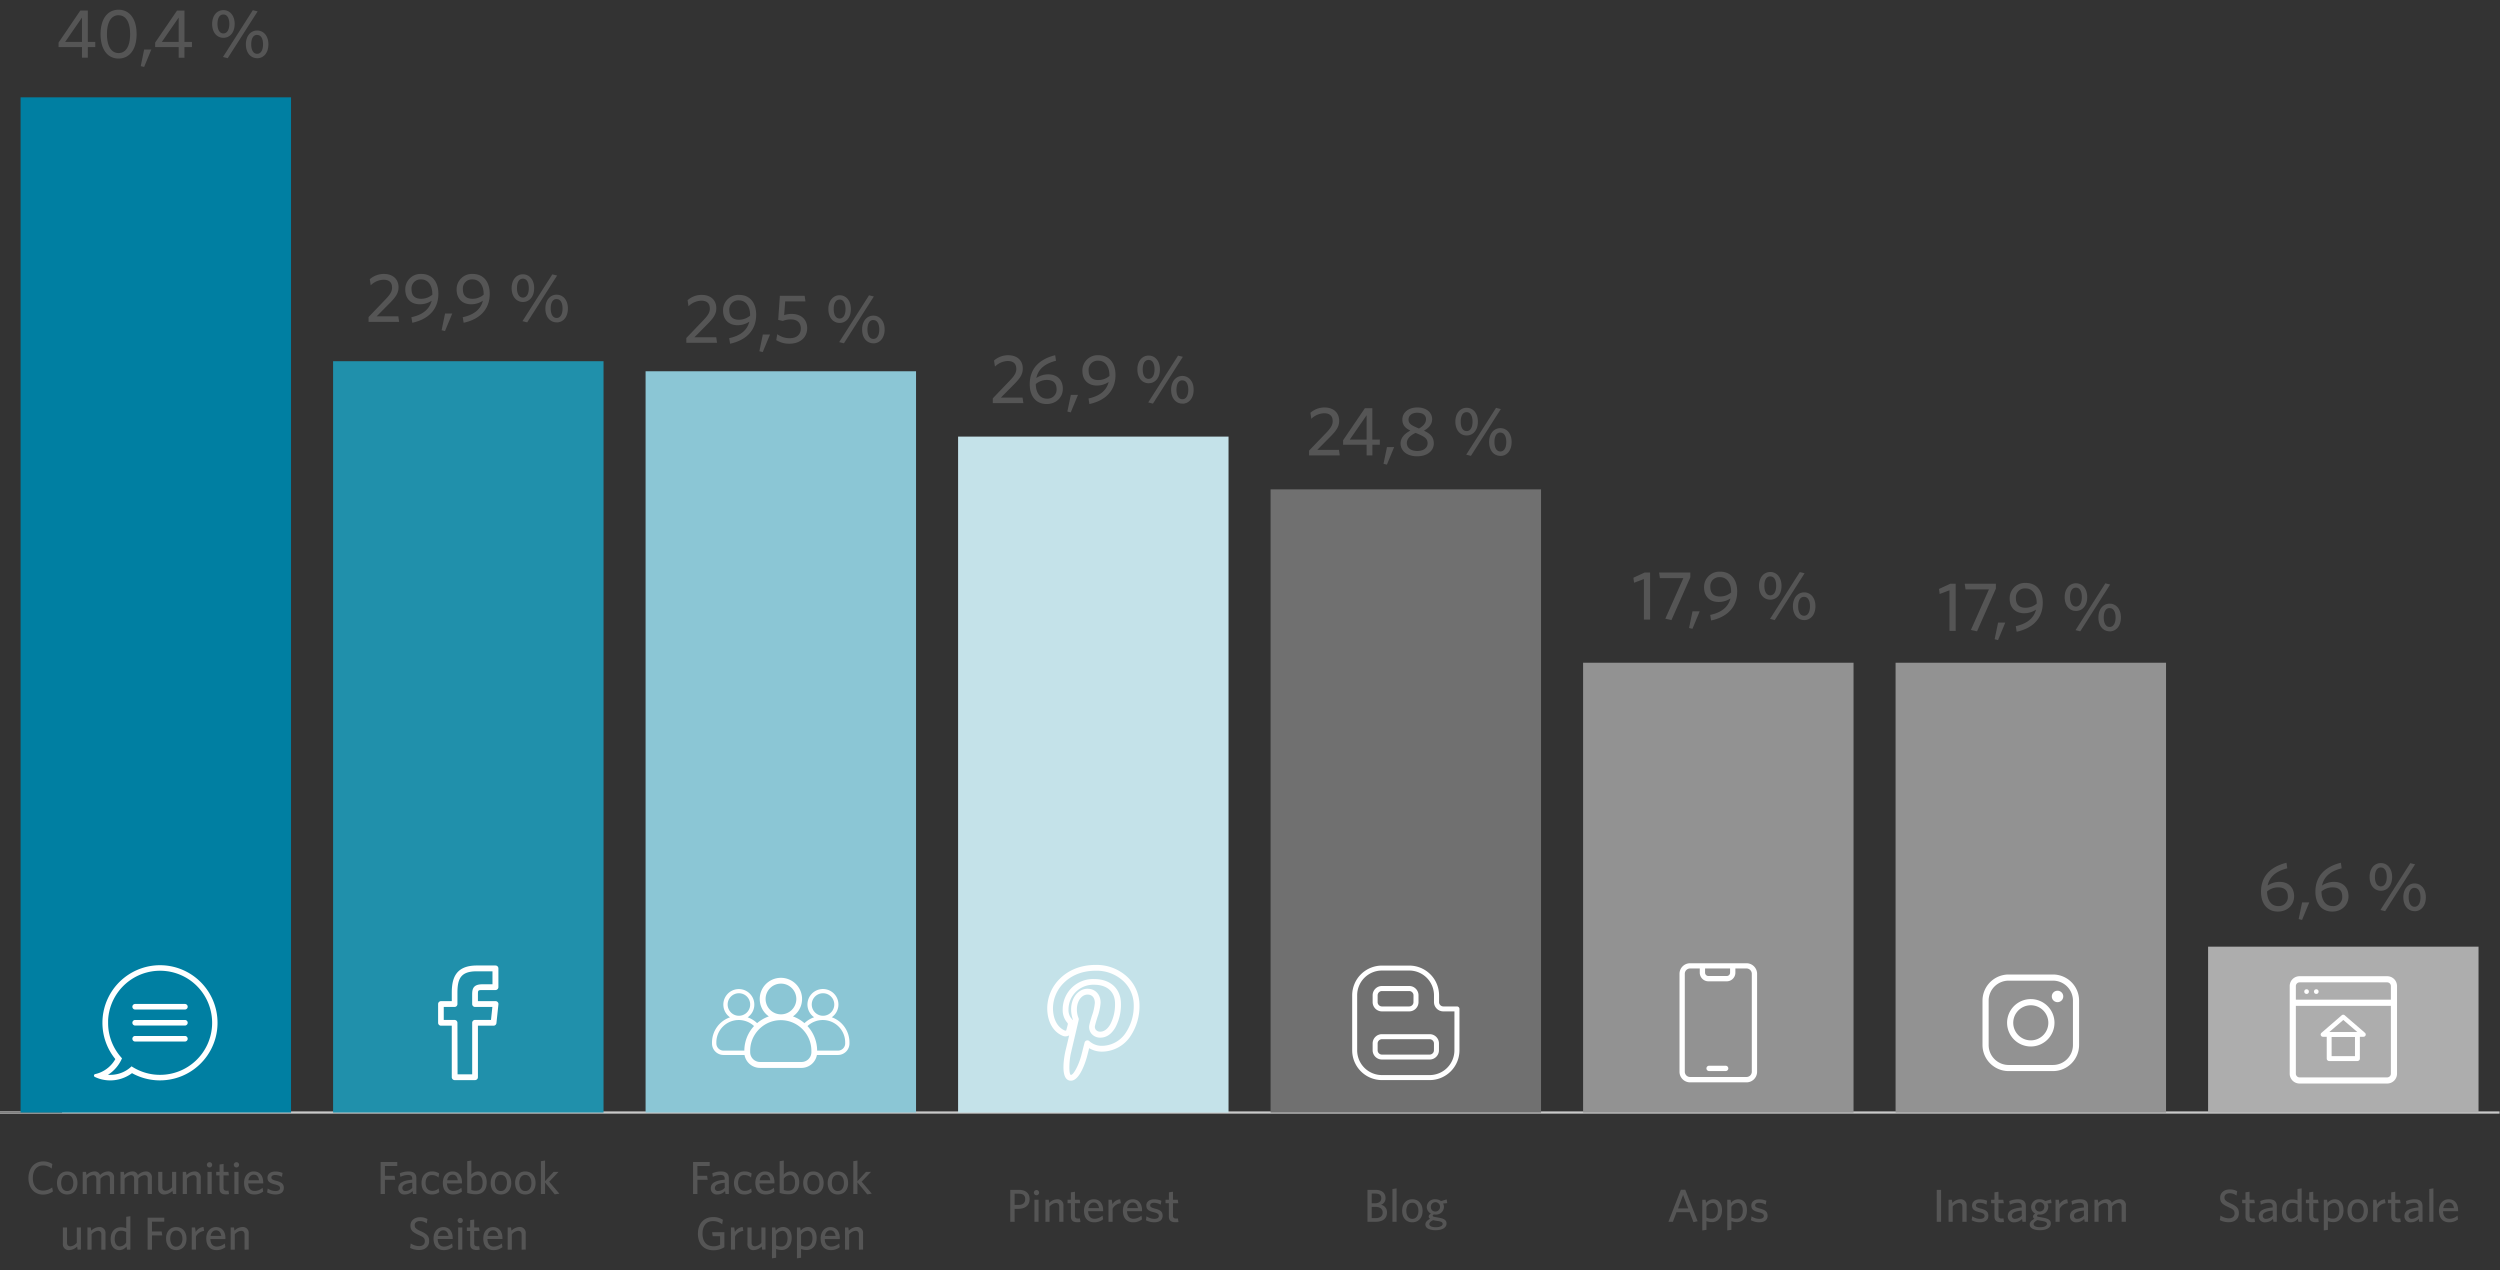 <svg id="Layer_1" data-name="Layer 1" xmlns="http://www.w3.org/2000/svg" viewBox="0 0 1110 564"><rect x="0" y="0" width="1110" height="564" fill="#333333" stroke="none"/><defs><style>.cls-10{fill:#555}.cls-11{fill:#fff}</style></defs><path fill="#c9c9c9" d="M-.2 494.46h1110v-1H-.2"/><path fill="gray" d="M-.2 494.27h27.75v-.62H-.2"/><path fill="#007fa2" d="M9.14 43.23h120.08v450.73H9.14z"/><path fill="#2090ab" d="M147.89 160.38h120.08v333.58H147.89z"/><path fill="#8bc6d5" d="M286.64 164.84h120.08v329.12H286.64z"/><path fill="#c4e2e9" d="M425.39 193.85h120.08v300.11H425.39z"/><path fill="#707070" d="M564.14 217.28h120.08v276.68H564.14z"/><path d="M702.89 294.26h120.08v199.7H702.89zm138.75 0h120.08v199.7H841.64z" fill="#929292"/><path fill="#adadad" d="M980.39 420.33h120.08v73.63H980.39z"/><path class="cls-10" d="M989.61 542.66a8.52 8.52 0 0 1-4-.93l.29-2a7 7 0 0 0 3.72 1.21c1.48 0 2.53-.78 2.53-2.16s-.57-1.83-2.71-2.8c-2.68-1.21-3.69-2.1-3.69-4.14 0-2.28 1.75-3.74 4.32-3.74a6.37 6.37 0 0 1 3.24.8l-.31 1.93a5.12 5.12 0 0 0-3-1.05c-1.62 0-2.34.87-2.34 1.92s.53 1.6 2.69 2.59c2.76 1.26 3.71 2.2 3.71 4.35.04 2.48-1.8 4.02-4.45 4.02zm10.25 0c-1.72 0-2.86-.62-2.86-2.59v-5.85h-1.48v-1.54H997v-3.28l1.79-.27v3.55h2.12l.25 1.54h-2.37v5.52c0 .8.33 1.29 1.36 1.29a5.13 5.13 0 0 0 .85-.06l.24 1.57a7 7 0 0 1-1.38.12zm9.56-.17l-.21-1.31a4.63 4.63 0 0 1-3.46 1.52 2.62 2.62 0 0 1-2.88-2.74c0-2.45 2.1-3.42 6.2-3.85v-.41c0-1.23-.74-1.67-1.88-1.67a8.32 8.32 0 0 0-3.39.85l-.25-1.59a9.54 9.54 0 0 1 3.81-.82c2.39 0 3.54 1 3.54 3.15v6.87zm-.35-5c-3.63.35-4.39 1.34-4.39 2.35a1.29 1.29 0 0 0 1.46 1.32 4.21 4.21 0 0 0 2.93-1.38zm11.4 5l-.22-1.42a4.07 4.07 0 0 1-3.19 1.63c-2.13 0-3.88-1.54-3.88-4.84 0-3.58 2.06-5.31 4.45-5.31a7.07 7.07 0 0 1 2.47.43v-5.06l1.83-.29v14.86zm-.37-7.84a4.65 4.65 0 0 0-2.41-.55c-1.54 0-2.65 1.25-2.65 3.68 0 2.16 1 3.29 2.28 3.29a3.51 3.51 0 0 0 2.78-1.73zm8.05 8.01c-1.73 0-2.86-.62-2.86-2.59v-5.85h-1.48v-1.54h1.48v-3.28l1.79-.27v3.55h2.12l.25 1.54h-2.37v5.52c0 .8.33 1.29 1.36 1.29a4.92 4.92 0 0 0 .84-.06l.25 1.57a7 7 0 0 1-1.38.12zm7.91-.04a7.07 7.07 0 0 1-2.47-.43v3.87l-1.83.26v-13.64h1.46l.22 1.42a4.13 4.13 0 0 1 3.2-1.63c2.12 0 3.87 1.56 3.87 4.84 0 3.58-2.06 5.31-4.45 5.31zm.29-8.52a3.51 3.51 0 0 0-2.76 1.73v4.71a4.72 4.72 0 0 0 2.39.53c1.54 0 2.67-1.25 2.67-3.68 0-2.14-.97-3.29-2.3-3.29zm10.44 8.6c-2.62 0-4.51-1.87-4.51-5.11s1.89-5.12 4.51-5.12 4.57 1.89 4.57 5.12-1.94 5.11-4.57 5.11zm0-8.69c-1.77 0-2.66 1.53-2.66 3.58s.93 3.59 2.66 3.59 2.71-1.53 2.71-3.59-.94-3.59-2.71-3.59zm8.73 2.68v5.8h-1.84v-9.81h1.47l.3 2a4.36 4.36 0 0 1 3.44-2.2l.29 1.75a4.47 4.47 0 0 0-3.66 2.46zm9.05 5.97c-1.72 0-2.86-.62-2.86-2.59v-5.85h-1.48v-1.54h1.48v-3.28l1.79-.27v3.55h2.12l.25 1.54h-2.37v5.52c0 .8.33 1.29 1.36 1.29a5.13 5.13 0 0 0 .85-.06l.24 1.57a7 7 0 0 1-1.38.12zm9.56-.17l-.21-1.31a4.63 4.63 0 0 1-3.46 1.52 2.62 2.62 0 0 1-2.88-2.74c0-2.45 2.1-3.42 6.2-3.85v-.41c0-1.23-.74-1.67-1.88-1.67a8.32 8.32 0 0 0-3.39.85l-.25-1.59a9.58 9.58 0 0 1 3.81-.82c2.39 0 3.54 1 3.54 3.15v6.87zm-.35-5c-3.63.35-4.39 1.34-4.39 2.35a1.29 1.29 0 0 0 1.46 1.32 4.19 4.19 0 0 0 2.93-1.38zm4.82 5v-14.57l1.83-.29v14.86zm12.8-4.71h-6.67c.06 2.29 1.15 3.36 2.86 3.36a5.43 5.43 0 0 0 3.52-1.4l.27 1.64a6.08 6.08 0 0 1-3.93 1.32c-2.55 0-4.55-1.54-4.55-5.15 0-3.15 1.85-5.08 4.32-5.08 2.86 0 4.18 2.2 4.18 4.92zm-4.2-3.87c-1.13 0-2.1.8-2.39 2.49h4.74c-.23-1.58-.93-2.49-2.35-2.49zm-227.29 8.58v-14.2h1.93v14.2zm11.38 0v-6.69c0-1-.43-1.68-1.5-1.68a4.16 4.16 0 0 0-2.79 1.58v6.79h-1.83v-9.81h1.46l.23 1.42a5.21 5.21 0 0 1 3.47-1.63 2.61 2.61 0 0 1 2.84 2.88v7.14zm7.71.21a8 8 0 0 1-3.58-.93l.27-1.73a6.11 6.11 0 0 0 3.46 1.14c1.25 0 2-.48 2-1.3s-.55-1.24-2.32-1.67c-2.31-.57-3.23-1.27-3.23-3 0-1.57 1.31-2.72 3.45-2.72a7.91 7.91 0 0 1 3.23.66l-.28 1.73a6.24 6.24 0 0 0-3-.85c-1.11 0-1.69.44-1.69 1.14s.5 1 2 1.42c2.43.61 3.52 1.31 3.52 3.19s-1.35 2.92-3.83 2.92zm9.4-.04c-1.73 0-2.86-.62-2.86-2.59v-5.85h-1.48v-1.54h1.48v-3.28l1.79-.27v3.55h2.12l.25 1.54h-2.37v5.52c0 .8.33 1.29 1.36 1.29a4.92 4.92 0 0 0 .84-.06l.25 1.57a7 7 0 0 1-1.38.12zm9.6-.17l-.21-1.31a4.63 4.63 0 0 1-3.46 1.52 2.62 2.62 0 0 1-2.88-2.74c0-2.45 2.1-3.42 6.2-3.85v-.41c0-1.23-.75-1.67-1.88-1.67a8.32 8.32 0 0 0-3.39.85l-.25-1.59a9.54 9.54 0 0 1 3.81-.82c2.38 0 3.54 1 3.54 3.15v6.87zm-.35-5c-3.63.35-4.39 1.34-4.39 2.35a1.29 1.29 0 0 0 1.46 1.32 4.21 4.21 0 0 0 2.93-1.38zm12.99-4.96l.26 1.65-1.87.18a3 3 0 0 1 .39 1.53 3.48 3.48 0 0 1-3.76 3.37 4.74 4.74 0 0 1-.75-.06c-.28.19-.49.41-.49.6 0 .35.35.43 2.08.74l.7.12c2.08.37 3.38 1 3.38 2.55 0 2.06-2.25 3-4.8 3s-4.59-.8-4.59-2.53c0-1 .7-1.79 2.08-2.53a1.27 1.27 0 0 1-.62-1c0-.48.37-.95 1-1.34a3.2 3.2 0 0 1-1.83-2.92 3.51 3.51 0 0 1 3.76-3.42 4.07 4.07 0 0 1 2.54.82zm-7.7 11c0 .79 1 1.36 2.92 1.36s3-.66 3-1.48c0-.6-.46-1-1.86-1.25l-1.17-.21-1.21-.25c-1.17.61-1.68 1.18-1.68 1.86zm2.67-9.75a2 2 0 0 0-2 2.14 1.93 1.93 0 0 0 2 2 2.08 2.08 0 0 0 0-4.16zm8.88 2.91v5.8h-1.83v-9.81h1.46l.31 2a4.34 4.34 0 0 1 3.43-2.2l.29 1.75a4.49 4.49 0 0 0-3.66 2.46zm11.12 5.8l-.21-1.31a4.63 4.63 0 0 1-3.46 1.52 2.62 2.62 0 0 1-2.88-2.74c0-2.45 2.1-3.42 6.2-3.85v-.41c0-1.23-.74-1.67-1.88-1.67a8.32 8.32 0 0 0-3.39.85l-.25-1.59a9.54 9.54 0 0 1 3.81-.82c2.39 0 3.54 1 3.54 3.15v6.87zm-.35-5c-3.63.35-4.39 1.34-4.39 2.35a1.29 1.29 0 0 0 1.46 1.32 4.21 4.21 0 0 0 2.93-1.38zm16.74 5v-6.69c0-1-.37-1.68-1.44-1.68a4.09 4.09 0 0 0-2.78 1.58v6.79H936v-6.69c0-1-.37-1.68-1.44-1.68a4.07 4.07 0 0 0-2.78 1.58v6.79h-1.83v-9.81h1.46l.23 1.42a5.16 5.16 0 0 1 3.42-1.63 2.44 2.44 0 0 1 2.59 1.63 5.15 5.15 0 0 1 3.46-1.63 2.56 2.56 0 0 1 2.78 2.88v7.14zm-190.1.15l-1.66-4.41h-5.87l-1.6 4.26h-2l5.56-14.26h1.93l5.48 14zm-4.61-12.1l-2.26 6h4.55zm12.83 12.08a7.07 7.07 0 0 1-2.47-.43v3.87l-1.83.26v-13.64h1.46l.23 1.42a4.11 4.11 0 0 1 3.19-1.63c2.12 0 3.87 1.56 3.87 4.84 0 3.58-2.06 5.31-4.45 5.31zm.29-8.52a3.51 3.51 0 0 0-2.76 1.73v4.71a4.72 4.72 0 0 0 2.39.53c1.54 0 2.68-1.25 2.68-3.68 0-2.14-.97-3.29-2.31-3.29zm10.79 8.52a7.07 7.07 0 0 1-2.47-.43v3.87l-1.83.26v-13.64h1.46l.22 1.42a4.13 4.13 0 0 1 3.19-1.63c2.12 0 3.87 1.56 3.87 4.84 0 3.58-2.05 5.31-4.44 5.31zm.29-8.52a3.51 3.51 0 0 0-2.76 1.73v4.71a4.72 4.72 0 0 0 2.39.53c1.54 0 2.67-1.25 2.67-3.68 0-2.14-.97-3.29-2.3-3.29zm9.51 8.6a7.94 7.94 0 0 1-3.58-.93l.26-1.73a6.14 6.14 0 0 0 3.46 1.14c1.26 0 2-.48 2-1.3s-.56-1.24-2.33-1.67c-2.3-.57-3.23-1.27-3.23-3 0-1.57 1.32-2.72 3.46-2.72a8 8 0 0 1 3.23.66l-.29 1.73a6.17 6.17 0 0 0-3-.85c-1.11 0-1.69.44-1.69 1.14s.49 1 2 1.42c2.43.61 3.52 1.31 3.52 3.19s-1.32 2.92-3.81 2.92zm-170.45-.21h-3.39v-14.2h3.43c3.13 0 4.59 1.5 4.59 3.69a3 3 0 0 1-2 2.94 3.35 3.35 0 0 1 2.65 3.42c-.03 2.84-2 4.15-5.28 4.15zm0-12.55h-1.5v4.32h1.36c1.87 0 2.88-.82 2.88-2.22s-.8-2.1-2.74-2.1zm.09 5.91h-1.59v5h1.65c2 0 3.21-.83 3.21-2.47s-1.15-2.53-3.27-2.53zm7.61 6.64v-14.57l1.84-.29v14.86zm8.81.21c-2.61 0-4.5-1.87-4.5-5.11s1.89-5.12 4.5-5.12 4.57 1.89 4.57 5.12-1.93 5.11-4.57 5.11zm0-8.69c-1.77 0-2.65 1.53-2.65 3.58s.93 3.59 2.65 3.59 2.72-1.53 2.72-3.59-.95-3.59-2.72-3.59zm15.26-1.48l.27 1.65-1.88.18a3 3 0 0 1 .4 1.53 3.48 3.48 0 0 1-3.77 3.37 4.52 4.52 0 0 1-.74-.06c-.29.19-.5.41-.5.6 0 .35.35.43 2.08.74l.7.12c2.08.37 3.38 1 3.38 2.55 0 2.06-2.25 3-4.8 3s-4.59-.8-4.59-2.53c0-1 .7-1.79 2.08-2.53a1.27 1.27 0 0 1-.62-1c0-.48.37-.95 1-1.34a3.2 3.2 0 0 1-1.83-2.92 3.51 3.51 0 0 1 3.77-3.42 4 4 0 0 1 2.53.82zm-7.7 11c0 .79 1 1.36 2.92 1.36s3-.66 3-1.48c0-.6-.45-1-1.85-1.25l-1.19-.16-1.21-.25c-1.15.56-1.67 1.13-1.67 1.81zm2.68-9.75a2 2 0 0 0-2 2.14 1.93 1.93 0 0 0 2 2 2.08 2.08 0 0 0 0-4.16zM452 536.73h-1.5v5.76h-1.94v-14.2h3.77c3 0 4.81 1.46 4.81 4.1 0 2.9-2.05 4.34-5.14 4.34zm.22-6.73h-1.72v5h1.6c1.94 0 3.09-.8 3.09-2.57s-1.03-2.43-2.97-2.43zm8 .7a1.18 1.18 0 0 1-1.18-1.15 1.2 1.2 0 0 1 1.18-1.18 1.18 1.18 0 0 1 1.15 1.18 1.16 1.16 0 0 1-1.15 1.15zm-.93 11.79v-9.81h1.83v9.81zm11.03 0v-6.69c0-1-.43-1.68-1.5-1.68a4.16 4.16 0 0 0-2.82 1.58v6.79h-1.83v-9.81h1.46l.23 1.42a5.21 5.21 0 0 1 3.47-1.63 2.61 2.61 0 0 1 2.84 2.88v7.14zm8.01.17c-1.73 0-2.86-.62-2.86-2.59v-5.85H474v-1.54h1.48v-3.28l1.79-.27v3.55h2.12l.25 1.54h-2.37v5.52c0 .8.33 1.29 1.36 1.29a4.92 4.92 0 0 0 .84-.06l.25 1.57a7 7 0 0 1-1.39.12zm11.47-4.88h-6.67c.06 2.29 1.15 3.36 2.86 3.36a5.43 5.43 0 0 0 3.52-1.4l.27 1.64a6.08 6.08 0 0 1-3.93 1.32c-2.56 0-4.55-1.54-4.55-5.15 0-3.15 1.85-5.08 4.32-5.08 2.86 0 4.18 2.2 4.18 4.92zm-4.2-3.87c-1.13 0-2.1.8-2.39 2.49H488c-.28-1.58-1-2.49-2.4-2.49zm8.4 2.78v5.8h-1.83v-9.81h1.46l.31 2a4.34 4.34 0 0 1 3.43-2.2l.29 1.75a4.49 4.49 0 0 0-3.66 2.46zm13.07 1.09h-6.67c.07 2.29 1.16 3.36 2.86 3.36a5.45 5.45 0 0 0 3.53-1.4l.26 1.64a6.06 6.06 0 0 1-3.93 1.32c-2.55 0-4.55-1.54-4.55-5.15 0-3.15 1.85-5.08 4.32-5.08 2.87 0 4.18 2.2 4.18 4.92zm-4.2-3.87c-1.13 0-2.1.8-2.38 2.49h4.73c-.22-1.58-.93-2.49-2.35-2.49zm9.52 8.79a8 8 0 0 1-3.59-.93l.27-1.73a6.14 6.14 0 0 0 3.46 1.14c1.26 0 2-.48 2-1.3s-.56-1.24-2.33-1.67c-2.31-.57-3.23-1.27-3.23-3 0-1.57 1.32-2.72 3.46-2.72a8 8 0 0 1 3.23.66l-.29 1.73a6.17 6.17 0 0 0-3-.85c-1.12 0-1.69.44-1.69 1.14s.49 1 2 1.42c2.42.61 3.52 1.31 3.52 3.19s-1.28 2.92-3.81 2.92zm9.45-.04c-1.73 0-2.87-.62-2.87-2.59v-5.85h-1.48v-1.54H519v-3.28l1.8-.27v3.55h2.12l.24 1.54h-2.36v5.52c0 .8.33 1.29 1.35 1.29a5.13 5.13 0 0 0 .85-.03l.25 1.57a7.12 7.12 0 0 1-1.41.09zm-212.19-24.95v4.34h4.29l.28 1.77h-4.57v6.32h-1.93v-14.2h7.39v1.77zm12.48 12.43l-.2-1.32a4.64 4.64 0 0 1-3.46 1.53 2.62 2.62 0 0 1-2.88-2.74c0-2.45 2.09-3.42 6.19-3.85v-.41c0-1.24-.74-1.67-1.87-1.67a8.48 8.48 0 0 0-3.4.84l-.25-1.58a9.61 9.61 0 0 1 3.81-.82c2.39 0 3.54 1 3.54 3.15v6.87zm-.35-5c-3.62.35-4.38 1.34-4.38 2.35a1.28 1.28 0 0 0 1.46 1.31 4.13 4.13 0 0 0 2.92-1.38zm8.69 5.21c-2.63 0-4.57-1.84-4.57-5.11s2.06-5.12 4.61-5.12a5.36 5.36 0 0 1 3.21.9l-.27 1.79a4.43 4.43 0 0 0-3-1.09c-1.6 0-2.74 1.22-2.74 3.5s1.22 3.52 2.95 3.52a4.06 4.06 0 0 0 2.86-1.09l.26 1.65a5.16 5.16 0 0 1-3.31 1.05zm13.4-4.92h-6.67c.06 2.28 1.16 3.35 2.86 3.35a5.38 5.38 0 0 0 3.52-1.4l.27 1.65a6.12 6.12 0 0 1-3.93 1.32c-2.55 0-4.55-1.55-4.55-5.15 0-3.15 1.85-5.08 4.32-5.08 2.87 0 4.18 2.2 4.18 4.92zm-4.2-3.87c-1.13 0-2.1.8-2.38 2.49H342c-.21-1.59-.91-2.49-2.33-2.49zm10.33 8.7a12.2 12.2 0 0 1-3.83-.61v-14.08l1.83-.29v6.19a4.08 4.08 0 0 1 3-1.35c2.12 0 3.87 1.56 3.87 4.83-.02 3.59-2 5.31-4.87 5.31zm.68-8.52a3.61 3.61 0 0 0-2.68 1.61v5a4.9 4.9 0 0 0 2 .33c1.91 0 3-1.13 3-3.66 0-2.13-1-3.28-2.29-3.28zm10.45 8.61c-2.62 0-4.51-1.88-4.51-5.11s1.89-5.12 4.51-5.12 4.57 1.89 4.57 5.12-1.94 5.11-4.57 5.11zm0-8.69c-1.77 0-2.66 1.52-2.66 3.58s.93 3.58 2.66 3.58 2.71-1.52 2.71-3.58-.94-3.58-2.71-3.58zm10.87 8.69c-2.62 0-4.51-1.88-4.51-5.11s1.89-5.12 4.51-5.12 4.57 1.89 4.57 5.12-1.96 5.11-4.57 5.11zm0-8.69c-1.77 0-2.66 1.52-2.66 3.58s.93 3.58 2.66 3.58 2.71-1.52 2.71-3.58-.96-3.58-2.71-3.58zm13.07 8.63l-4.36-5.3v5.15h-1.84v-14.57l1.84-.29v9.16l3.8-4.12h2.21l-4.14 4.35 4.49 5.31zm-68.27 24.83c-4.51 0-6.92-3-6.92-7.35s2.51-7.39 6.75-7.39a7.42 7.42 0 0 1 4.33 1.21l-.31 2a6.35 6.35 0 0 0-4-1.42c-3.11 0-4.73 2.18-4.73 5.6s1.67 5.57 4.92 5.57a5.55 5.55 0 0 0 2.88-.69v-3.77h-3.27l-.27-1.77h5.45v6.65a9 9 0 0 1-4.83 1.36zm9.57-6.12v5.81h-1.83V545H326l.31 2a4.35 4.35 0 0 1 3.44-2.21l.29 1.75a4.53 4.53 0 0 0-3.67 2.46zm12.05 5.85l-.23-1.42a5.25 5.25 0 0 1-3.48 1.62 2.6 2.6 0 0 1-2.84-2.88V545h1.83v6.69c0 1 .44 1.69 1.51 1.69a4.22 4.22 0 0 0 2.84-1.59V545h1.83v9.82zm8.64.15a6.88 6.88 0 0 1-2.47-.43v3.87l-1.83.27V545h1.46l.23 1.42a4.14 4.14 0 0 1 3.19-1.63c2.12 0 3.87 1.57 3.87 4.84 0 3.61-2.06 5.37-4.45 5.37zm.29-8.52a3.52 3.52 0 0 0-2.76 1.73v4.71a4.75 4.75 0 0 0 2.39.54c1.55 0 2.68-1.26 2.68-3.69 0-2.17-.97-3.32-2.31-3.32zm10.79 8.52a6.84 6.84 0 0 1-2.47-.43v3.87l-1.83.27V545h1.46l.23 1.42a4.14 4.14 0 0 1 3.19-1.63c2.12 0 3.87 1.57 3.87 4.84 0 3.61-2.06 5.37-4.45 5.37zm.29-8.52a3.51 3.51 0 0 0-2.76 1.73v4.71a4.72 4.72 0 0 0 2.39.54c1.54 0 2.68-1.26 2.68-3.69 0-2.17-.97-3.32-2.31-3.32zm14.43 3.65h-6.67c.07 2.29 1.16 3.36 2.86 3.36a5.43 5.43 0 0 0 3.52-1.4l.27 1.65a6.12 6.12 0 0 1-3.93 1.31c-2.55 0-4.55-1.54-4.55-5.14 0-3.15 1.85-5.09 4.32-5.09 2.87 0 4.18 2.21 4.18 4.92zm-4.2-3.87c-1.13 0-2.1.81-2.38 2.49H371c-.22-1.58-.92-2.49-2.34-2.49zm12.71 8.59v-6.69c0-1-.44-1.69-1.51-1.69a4.24 4.24 0 0 0-2.84 1.58v6.8h-1.83V545h1.46l.23 1.42a5.28 5.28 0 0 1 3.48-1.63 2.61 2.61 0 0 1 2.84 2.89v7.14zM170.9 517.71v4.34h4.29l.28 1.77h-4.57v6.32H169v-14.2h7.39v1.77zm12.48 12.43l-.2-1.32a4.64 4.64 0 0 1-3.46 1.53 2.62 2.62 0 0 1-2.88-2.74c0-2.45 2.09-3.42 6.19-3.85v-.41c0-1.24-.74-1.67-1.87-1.67a8.48 8.48 0 0 0-3.4.84l-.25-1.58a9.61 9.61 0 0 1 3.81-.82c2.39 0 3.54 1 3.54 3.15v6.87zm-.35-5c-3.62.35-4.38 1.34-4.38 2.35a1.28 1.28 0 0 0 1.46 1.31 4.13 4.13 0 0 0 2.92-1.38zm8.69 5.21c-2.63 0-4.57-1.84-4.57-5.11s2.06-5.12 4.61-5.12a5.36 5.36 0 0 1 3.21.9l-.27 1.79a4.43 4.43 0 0 0-3-1.09c-1.6 0-2.74 1.22-2.74 3.5s1.22 3.52 2.95 3.52a4.06 4.06 0 0 0 2.86-1.09l.26 1.65a5.16 5.16 0 0 1-3.31 1.05zm13.4-4.92h-6.67c.06 2.28 1.16 3.35 2.86 3.35a5.38 5.38 0 0 0 3.52-1.4l.27 1.65a6.12 6.12 0 0 1-3.93 1.32c-2.55 0-4.55-1.55-4.55-5.15 0-3.15 1.85-5.08 4.32-5.08 2.87 0 4.18 2.2 4.18 4.92zm-4.2-3.87c-1.13 0-2.1.8-2.38 2.49h4.73c-.27-1.59-.93-2.49-2.35-2.49zm10.36 8.7a12.2 12.2 0 0 1-3.83-.61v-14.08l1.83-.29v6.19a4.08 4.08 0 0 1 2.95-1.35c2.12 0 3.87 1.56 3.87 4.83 0 3.59-1.98 5.31-4.82 5.31zm.68-8.52a3.61 3.61 0 0 0-2.68 1.61v5a4.9 4.9 0 0 0 2 .33c1.91 0 3-1.13 3-3.66-.04-2.13-1-3.28-2.28-3.28zm10.42 8.61c-2.62 0-4.51-1.88-4.51-5.11s1.89-5.12 4.51-5.12S227 522 227 525.24s-2 5.11-4.62 5.11zm0-8.69c-1.77 0-2.66 1.52-2.66 3.58s.93 3.58 2.66 3.58 2.71-1.52 2.71-3.58-.94-3.58-2.71-3.58zm10.85 8.69c-2.62 0-4.51-1.88-4.51-5.11s1.89-5.12 4.51-5.12 4.57 1.89 4.57 5.12-1.94 5.11-4.57 5.11zm0-8.69c-1.77 0-2.66 1.52-2.66 3.58s.93 3.58 2.66 3.58 2.71-1.52 2.71-3.58-.94-3.58-2.71-3.58zm13.09 8.63L242 525v5.15h-1.84v-14.58l1.84-.29v9.16l3.8-4.12h2.2l-4.14 4.35 4.49 5.31zM186.09 555a8.62 8.62 0 0 1-4-.92l.28-2a7 7 0 0 0 3.73 1.21c1.48 0 2.53-.78 2.53-2.16s-.57-1.83-2.72-2.8c-2.67-1.21-3.68-2.1-3.68-4.13 0-2.29 1.75-3.75 4.32-3.75a6.3 6.3 0 0 1 3.23.8l-.3 1.94a5.06 5.06 0 0 0-3-1.05c-1.63 0-2.35.86-2.35 1.91s.54 1.61 2.7 2.6c2.76 1.25 3.71 2.2 3.71 4.34.04 2.48-1.8 4.01-4.45 4.01zm14.91-4.87h-6.67c.07 2.29 1.16 3.36 2.86 3.36a5.45 5.45 0 0 0 3.53-1.4l.26 1.65a6.12 6.12 0 0 1-3.93 1.31c-2.55 0-4.55-1.54-4.55-5.14 0-3.15 1.85-5.09 4.32-5.09 2.87 0 4.18 2.21 4.18 4.92zm-4.2-3.87c-1.13 0-2.1.81-2.38 2.49h4.73c-.28-1.58-.98-2.49-2.4-2.49zm7.55-3.21a1.16 1.16 0 0 1-1.17-1.15 1.18 1.18 0 0 1 1.17-1.17 1.16 1.16 0 0 1 1.15 1.17 1.14 1.14 0 0 1-1.15 1.15zm-.92 11.8V545h1.83v9.82zm8.19.15c-1.73 0-2.86-.62-2.86-2.59v-5.85h-1.48V545h1.48v-3.27l1.79-.27V545h2.12l.25 1.54h-2.37v5.52c0 .8.33 1.3 1.36 1.3a4.06 4.06 0 0 0 .84-.07l.25 1.57a7 7 0 0 1-1.38.14zm11.47-4.87h-6.67c.06 2.29 1.15 3.36 2.86 3.36a5.43 5.43 0 0 0 3.52-1.4l.27 1.65a6.14 6.14 0 0 1-3.94 1.31c-2.55 0-4.55-1.54-4.55-5.14 0-3.15 1.86-5.09 4.33-5.09 2.86 0 4.18 2.21 4.18 4.92zm-4.2-3.87c-1.14 0-2.1.81-2.39 2.49h4.73c-.23-1.58-.92-2.49-2.34-2.49zm12.7 8.59v-6.69c0-1-.43-1.69-1.5-1.69a4.2 4.2 0 0 0-2.84 1.58v6.8h-1.84V545h1.47l.22 1.42a5.31 5.31 0 0 1 3.48-1.63 2.61 2.61 0 0 1 2.84 2.89v7.14zm-212.4-24.44c-4 0-6.56-3-6.56-7.35s2.61-7.39 6.6-7.39a6.86 6.86 0 0 1 4 1.17l-.29 2a6.1 6.1 0 0 0-3.77-1.38c-2.88 0-4.59 2.18-4.59 5.6s1.73 5.58 4.59 5.58a6.79 6.79 0 0 0 4-1.42l.33 1.78a7.55 7.55 0 0 1-4.31 1.41zm10.63-.06c-2.61 0-4.51-1.88-4.51-5.11s1.9-5.12 4.51-5.12 4.57 1.89 4.57 5.12-1.94 5.11-4.57 5.11zm0-8.69c-1.77 0-2.66 1.52-2.66 3.58s.93 3.58 2.66 3.58 2.72-1.52 2.72-3.58-.95-3.58-2.72-3.58zm19 8.48v-6.69c0-1-.37-1.69-1.44-1.69a4.09 4.09 0 0 0-2.78 1.59v6.79h-1.83v-6.69c0-1-.37-1.69-1.44-1.69a4.06 4.06 0 0 0-2.78 1.59v6.79h-1.83v-9.82h1.46l.23 1.42a5.15 5.15 0 0 1 3.41-1.62 2.45 2.45 0 0 1 2.6 1.62 5.18 5.18 0 0 1 3.45-1.62 2.55 2.55 0 0 1 2.78 2.88v7.14zm16.78 0v-6.69c0-1-.37-1.69-1.44-1.69a4.09 4.09 0 0 0-2.78 1.59v6.79h-1.83v-6.69c0-1-.37-1.69-1.44-1.69a4.09 4.09 0 0 0-2.78 1.59v6.79H53.5v-9.82H55l.23 1.42a5.15 5.15 0 0 1 3.41-1.62 2.45 2.45 0 0 1 2.6 1.62 5.18 5.18 0 0 1 3.45-1.62 2.55 2.55 0 0 1 2.74 2.88v7.14zm11.18 0l-.22-1.42a5.21 5.21 0 0 1-3.48 1.63 2.6 2.6 0 0 1-2.84-2.89v-7.14h1.83V527c0 1 .43 1.69 1.5 1.69a4.2 4.2 0 0 0 2.84-1.58v-6.8h1.83v9.82zm10.52 0v-6.69c0-1-.43-1.69-1.5-1.69a4.2 4.2 0 0 0-2.8 1.59v6.79h-1.87v-9.82h1.46l.23 1.42a5.27 5.27 0 0 1 3.48-1.62 2.61 2.61 0 0 1 2.84 2.88v7.14zm5.75-11.79a1.17 1.17 0 1 1 1.15-1.16 1.15 1.15 0 0 1-1.15 1.16zm-.93 11.79v-9.82H94v9.82zm8.2.17c-1.73 0-2.86-.62-2.86-2.6v-5.84H96v-1.55h1.49v-3.27l1.79-.27v3.54h2.12l.24 1.55h-2.39v5.51c0 .81.33 1.3 1.35 1.3a5.13 5.13 0 0 0 .85-.06l.25 1.56a6.86 6.86 0 0 1-1.38.13zm4.68-11.96a1.17 1.17 0 1 1 1.15-1.16 1.15 1.15 0 0 1-1.15 1.16zm-.93 11.79v-9.82h1.84v9.82zm12.8-4.71h-6.67c.06 2.28 1.15 3.35 2.86 3.35a5.38 5.38 0 0 0 3.52-1.4l.27 1.65a6.14 6.14 0 0 1-3.93 1.32c-2.56 0-4.55-1.55-4.55-5.15 0-3.15 1.85-5.08 4.32-5.08 2.86 0 4.18 2.2 4.18 4.92zm-4.2-3.87c-1.13 0-2.1.8-2.39 2.49H115c-.21-1.59-.91-2.49-2.33-2.49zm9.51 8.79a8.1 8.1 0 0 1-3.58-.93l.27-1.73a6.11 6.11 0 0 0 3.46 1.13c1.25 0 2-.47 2-1.29s-.55-1.24-2.32-1.67c-2.31-.58-3.24-1.28-3.24-3 0-1.56 1.32-2.71 3.46-2.71a7.92 7.92 0 0 1 3.23.65l-.28 1.73a6.34 6.34 0 0 0-3-.84c-1.11 0-1.69.43-1.69 1.13s.5 1 2 1.42c2.43.62 3.52 1.32 3.52 3.19s-1.3 2.92-3.83 2.92zm-87.71 24.5l-.23-1.42a5.23 5.23 0 0 1-3.48 1.62 2.6 2.6 0 0 1-2.84-2.88V545h1.84v6.69c0 1 .43 1.69 1.5 1.69a4.2 4.2 0 0 0 2.84-1.59V545h1.83v9.82zm10.53 0v-6.69c0-1-.43-1.69-1.5-1.69a4.2 4.2 0 0 0-2.84 1.58v6.8h-1.84V545h1.46l.22 1.42a5.31 5.31 0 0 1 3.5-1.6 2.61 2.61 0 0 1 2.84 2.89v7.14zm11.4 0l-.23-1.42a4.07 4.07 0 0 1-3.17 1.62c-2.12 0-3.87-1.54-3.87-4.83 0-3.59 2.06-5.31 4.45-5.31a6.88 6.88 0 0 1 2.47.43v-5.07l1.83-.28v14.86zM56 547a4.65 4.65 0 0 0-2.41-.55c-1.54 0-2.66 1.26-2.66 3.68 0 2.16 1 3.3 2.29 3.3A3.51 3.51 0 0 0 56 551.7zm11.48-4.58v4.34h4.28l.29 1.77h-4.57v6.32h-1.94v-14.21h7.39v1.78zm10.76 12.63c-2.61 0-4.5-1.87-4.5-5.1s1.89-5.13 4.5-5.13 4.57 1.9 4.57 5.13-1.93 5.1-4.57 5.1zm0-8.68c-1.77 0-2.65 1.52-2.65 3.58s.92 3.58 2.65 3.58S81 552 81 550s-1-3.63-2.76-3.63zM87 549v5.81h-1.86V545h1.46l.31 2a4.35 4.35 0 0 1 3.44-2.21l.29 1.75A4.53 4.53 0 0 0 87 549zm13.09 1.13h-6.67c.06 2.29 1.15 3.36 2.86 3.36a5.43 5.43 0 0 0 3.52-1.4l.27 1.65a6.14 6.14 0 0 1-3.93 1.31c-2.56 0-4.55-1.54-4.55-5.14 0-3.15 1.85-5.09 4.32-5.09 2.86 0 4.18 2.21 4.18 4.92zm-4.2-3.87c-1.13 0-2.1.81-2.39 2.49h4.74c-.24-1.58-.93-2.49-2.35-2.49zm12.7 8.59v-6.69c0-1-.43-1.69-1.5-1.69a4.2 4.2 0 0 0-2.84 1.58v6.8h-1.83V545h1.46l.22 1.42a5.31 5.31 0 0 1 3.48-1.63 2.61 2.61 0 0 1 2.84 2.89v7.14z"/><path class="cls-11" d="M210.93 479.57h-9.05a1.29 1.29 0 0 1-1.29-1.29v-22.87h-4.79a1.28 1.28 0 0 1-1.28-1.29v-8.32a1.28 1.28 0 0 1 1.28-1.29h4.79v-3.62c0-6 1.32-12.21 11.13-12.21H220a1.29 1.29 0 0 1 1.29 1.29v8.32a1.29 1.29 0 0 1-1.29 1.29h-5.8c-2 0-2 .12-2 2.05v2.88h7.83a1.27 1.27 0 0 1 1.27 1.42l-.88 8.32a1.29 1.29 0 0 1-1.28 1.16h-6.94v22.87a1.29 1.29 0 0 1-1.27 1.29zm-7.77-2.57h6.49v-22.88a1.28 1.28 0 0 1 1.29-1.28H218l.61-5.75h-7.68a1.3 1.3 0 0 1-1.29-1.29v-4.17c0-2.43.35-4.61 4.55-4.61h4.47v-5.76h-7c-7.19 0-8.56 3.39-8.56 9.64v4.9a1.28 1.28 0 0 1-1.28 1.29h-4.79v5.76h4.79a1.28 1.28 0 0 1 1.28 1.28zm272.31 2.83a2.87 2.87 0 0 1-.75-.1c-4.43-1.19-1.72-12.73-1.72-12.85.24-1 1-4.08 1.7-7.19a3.07 3.07 0 0 1-2.85.21c-4.31-1.75-6.88-6.37-6.88-12.35a18.57 18.57 0 0 1 5.49-12.89c2.81-2.85 7.89-6.24 16.1-6.24a20 20 0 0 1 14 5.36 17.25 17.25 0 0 1 5.37 12.36 23.91 23.91 0 0 1-4.51 14.64 15.3 15.3 0 0 1-12.3 6.15 11 11 0 0 1-5.53-1.54c-.43 1.7-.89 3.51-1.06 4.12-.53 1.8-3.09 10.32-7.06 10.32zm7.44-38.24c-2.67 0-4.77 2.88-4.77 6.57a10.3 10.3 0 0 0 .73 3.89 1.29 1.29 0 0 1 .07.8l-1 4.33c-.91 3.86-2.12 9-2.43 10.3-.84 3.56-1 9.32-.1 9.76 1.07.29 3.42-4 4.63-8.42.23-.83 1-4 1.52-5.93a1.29 1.29 0 0 1 2.14-.61 8.16 8.16 0 0 0 5.41 2.07 12.79 12.79 0 0 0 10.27-5.14 21.4 21.4 0 0 0 4-13.07 14.68 14.68 0 0 0-4.58-10.5 17.44 17.44 0 0 0-12.26-4.64c-7.33 0-11.8 3-14.27 5.47a16 16 0 0 0-4.75 11.09c0 4.9 2 8.62 5.28 10a.74.74 0 0 0 .28.06c.08 0 .31 0 .41-.4s.43-1.67.56-2.18.12-.61-.29-1.09a8.42 8.42 0 0 1-1.92-5.68 13.47 13.47 0 0 1 14-13.57c7.2 0 11.86 4.3 11.86 11a21.31 21.31 0 0 1-2.46 10.46c-1.71 3-4 4.56-6.7 4.56a5 5 0 0 1-4-1.84 4.65 4.65 0 0 1-.83-4c.3-1.26.7-2.56 1.08-3.82a22.67 22.67 0 0 0 1.32-5.75c-.01-2.31-1.23-3.72-3.2-3.72zm0-2.58c3.39 0 5.76 2.54 5.76 6.18a23.87 23.87 0 0 1-1.42 6.48c-.38 1.24-.77 2.5-1.05 3.68a2.11 2.11 0 0 0 .35 1.85 2.42 2.42 0 0 0 1.94.86c2.15 0 3.62-1.77 4.47-3.26a18.87 18.87 0 0 0 2.11-9.18c0-5.25-3.47-8.39-9.28-8.39a11 11 0 0 0-11.37 11 5.78 5.78 0 0 0 1.31 4 5.29 5.29 0 0 1 .53.74l.08-.34a13.45 13.45 0 0 1-.77-4.49c0-5.14 3.22-9.14 7.34-9.14z"/><path class="cls-10" d="M39 20.9v4.72h-2.6V20.9H26v-2l9.66-14.22H39v13.93h3.3v2.29zM36.4 7.8l-7.47 10.81h7.47zM52.65 26c-4.79 0-8-3.92-8-10.84s3.21-10.84 8-10.84 8 3.92 8 10.84S57.4 26 52.65 26zm0-19.24c-3.21 0-5.16 3-5.16 8.4s1.95 8.4 5.16 8.4 5.12-3 5.12-8.4-1.91-8.38-5.12-8.38zM64 29.73l-1.51-.37L64 22h3.18zm17.9-8.83v4.72h-2.57V20.9H68.89v-2l9.7-14.18h3.31v13.89h3.33v2.29zM79.33 7.8l-7.47 10.81h7.47zm19.86 8.99c-2.81 0-5-2.32-5-6.15s2.22-6.14 5-6.14 5 2.28 5 6.14-2.19 6.15-5 6.15zm0-10.35c-1.85 0-2.63 1.85-2.63 4.2s.84 4.2 2.63 4.2 2.63-1.88 2.63-4.2-.82-4.2-2.63-4.2zm1.91 19.4l-2.1-.53 13.25-20.78 2.14.52zm13.07 0c-2.81 0-5-2.32-5-6.15s2.22-6.14 5-6.14 5 2.28 5 6.14-2.17 6.18-5 6.18zm0-10.35c-1.85 0-2.63 1.86-2.63 4.2s.84 4.2 2.63 4.2 2.62-1.88 2.62-4.2-.79-4.17-2.62-4.17zm49.47 127.42v-2.13l7.72-8.06c1.88-2 2.72-3.3 2.72-5 0-2.35-1.36-3.52-3.8-3.52a8.54 8.54 0 0 0-5.68 2.47l-.41-2.69a9.47 9.47 0 0 1 6.24-2.35c4 0 6.52 2.32 6.52 5.9 0 2.53-1.14 4.23-3.71 6.86l-6 6.05h9.61l.37 2.47zm22.79-7.81c-4.05 0-6.49-2.5-6.49-6.55a6.8 6.8 0 0 1 7.17-6.92c4.39 0 7.53 3.06 7.53 8.83 0 7.2-4.78 11.4-11.58 12.85l-.4-2.47c4.3-.92 7.88-3 9-7.32a9.34 9.34 0 0 1-5.23 1.58zm5.53-4.48c0-4-2-6.55-4.91-6.55a4 4 0 0 0-4.33 4.36c0 2.65 1.33 4.23 4.3 4.23a7.65 7.65 0 0 0 4.94-1.82zm5.62 16.38l-1.51-.37 1.54-7.41h3.18zm11.64-11.9c-4 0-6.48-2.5-6.48-6.55a6.79 6.79 0 0 1 7.16-6.92c4.39 0 7.54 3.06 7.54 8.83 0 7.2-4.79 11.4-11.58 12.85l-.4-2.47c4.29-.92 7.87-3 8.95-7.32a9.34 9.34 0 0 1-5.19 1.58zm5.53-4.48c0-4-1.94-6.55-4.91-6.55a4 4 0 0 0-4.32 4.36c0 2.65 1.33 4.23 4.29 4.23a7.65 7.65 0 0 0 4.94-1.82zm17.42 3.46c-2.81 0-5-2.32-5-6.15s2.23-6.14 5-6.14 5 2.28 5 6.14-2.17 6.15-5 6.15zm0-10.35c-1.85 0-2.63 1.86-2.63 4.2s.84 4.2 2.63 4.2 2.62-1.88 2.62-4.2-.79-4.2-2.62-4.2zm1.91 19.4l-2.1-.53 13.25-20.78 2.13.52zm13.07 0c-2.81 0-5-2.32-5-6.15s2.23-6.14 5-6.14 5 2.28 5 6.14-2.15 6.18-5 6.18zm0-10.35c-1.86 0-2.63 1.86-2.63 4.2s.84 4.2 2.63 4.2 2.62-1.88 2.62-4.2-.77-4.17-2.62-4.17zm57.58 19.43v-2.13l7.72-8.06c1.89-2 2.72-3.3 2.72-5 0-2.35-1.36-3.52-3.8-3.52a8.59 8.59 0 0 0-5.68 2.47l-.4-2.69a9.43 9.43 0 0 1 6.23-2.35c4.05 0 6.52 2.32 6.52 5.9 0 2.53-1.14 4.23-3.7 6.86l-6 6.05H318l.37 2.47zm22.79-7.81c-4 0-6.48-2.5-6.48-6.55a6.79 6.79 0 0 1 7.16-6.92c4.39 0 7.54 3.06 7.54 8.84 0 7.19-4.79 11.39-11.58 12.84l-.4-2.47c4.29-.92 7.87-3 8.95-7.32a9.34 9.34 0 0 1-5.19 1.58zm5.53-4.48c0-4-1.95-6.55-4.91-6.55a4 4 0 0 0-4.32 4.36c0 2.65 1.32 4.23 4.29 4.23a7.65 7.65 0 0 0 4.94-1.82zm5.62 16.4l-1.51-.37 1.54-7.41h3.18zm11.8-3.71a10.77 10.77 0 0 1-5.81-1.6l.44-2.63a9.45 9.45 0 0 0 5.46 1.79c2.81 0 5-1.32 5-4.35 0-2.44-1.55-4-4.42-4a8.65 8.65 0 0 0-3.55.68l-2.07-.46.74-10.69h11l.37 2.47h-9l-.47 6.09a10.64 10.64 0 0 1 3.34-.53c4.26 0 6.89 2.54 6.89 6.3-.04 4.52-3.5 6.93-7.92 6.93zm22.33-9.23c-2.81 0-5-2.32-5-6.15s2.23-6.14 5-6.14 5 2.28 5 6.14-2.19 6.15-5 6.15zm0-10.35c-1.86 0-2.63 1.86-2.63 4.2s.84 4.2 2.63 4.2 2.62-1.88 2.62-4.2-.8-4.23-2.62-4.23zm1.91 19.4l-2.1-.53 13.25-20.78 2.13.52zm13.07 0c-2.81 0-5-2.32-5-6.15s2.23-6.14 5-6.14 5 2.28 5 6.14-2.19 6.18-5 6.18zm0-10.35c-1.86 0-2.63 1.86-2.63 4.2s.83 4.2 2.63 4.2 2.62-1.88 2.62-4.2-.8-4.17-2.62-4.17zM440.8 179v-2.13l7.72-8.06c1.88-2 2.72-3.3 2.72-5 0-2.35-1.36-3.52-3.8-3.52a8.54 8.54 0 0 0-5.68 2.47l-.41-2.69a9.47 9.47 0 0 1 6.24-2.35c4.05 0 6.52 2.32 6.52 5.9 0 2.53-1.14 4.23-3.71 6.86l-6 6.05h9.61l.37 2.47zm24.61-12.79c4 0 6.49 2.47 6.49 6.39s-3.06 6.79-7.2 6.79c-4.35 0-7.5-3-7.5-8.83 0-7.23 4.66-11.21 11.3-12.85l.37 2.47c-4.26 1.08-7.81 3.21-8.74 7.66a9.33 9.33 0 0 1 5.28-1.63zM464.8 177a4 4 0 0 0 4.32-4.23c0-2.53-1.33-4.07-4.32-4.07a7.49 7.49 0 0 0-4.91 1.82c.03 3.9 1.91 6.48 4.91 6.48zm10.62 6.1l-1.51-.37 1.54-7.41h3.18zm11.64-11.92c-4 0-6.48-2.5-6.48-6.55a6.79 6.79 0 0 1 7.16-6.92c4.39 0 7.54 3.06 7.54 8.83 0 7.2-4.79 11.4-11.58 12.85l-.4-2.47c4.29-.92 7.87-3 8.95-7.32a9.34 9.34 0 0 1-5.19 1.58zm5.53-4.48c0-4-1.94-6.55-4.91-6.55a4 4 0 0 0-4.32 4.36c0 2.65 1.32 4.23 4.29 4.23a7.65 7.65 0 0 0 4.94-1.82zm17.41 3.46c-2.81 0-5-2.32-5-6.15s2.23-6.14 5-6.14 5 2.28 5 6.14-2.18 6.15-5 6.15zm0-10.35c-1.85 0-2.63 1.86-2.63 4.2s.84 4.2 2.63 4.2 2.62-1.88 2.62-4.2-.79-4.2-2.62-4.2zm1.91 19.4l-2.1-.53 13.25-20.78 2.13.52zm13.07 0c-2.81 0-5-2.32-5-6.15s2.23-6.14 5-6.14 5 2.28 5 6.14-2.18 6.18-4.98 6.18zm0-10.35c-1.86 0-2.63 1.86-2.63 4.2s.84 4.2 2.63 4.2 2.62-1.88 2.62-4.2-.79-4.17-2.6-4.17zm56.25 33.33v-2.13L589 192c1.88-2 2.71-3.31 2.71-5 0-2.34-1.36-3.52-3.8-3.52a8.61 8.61 0 0 0-5.68 2.47l-.4-2.68a9.43 9.43 0 0 1 6.24-2.35c4 0 6.52 2.32 6.52 5.9 0 2.53-1.15 4.23-3.71 6.85l-6 6.06h9.6l.37 2.47zm28.11-4.73v4.73h-2.56v-4.73h-10.44v-2l9.66-14.21h3.31v13.93h3.34v2.28zm-2.56-13.09l-7.48 10.81h7.48zm9.01 21.93l-1.51-.37 1.54-7.42H619zm6.86-20.02c0-3.08 2.66-5.37 6.67-5.37s6.55 2.25 6.55 5.22c0 2.35-1.64 4-3.65 5.09 2.75 1.3 4.39 2.69 4.39 5.69 0 3.21-2.84 5.68-7.41 5.68-4.79 0-7.35-2.63-7.35-5.74 0-2.47 1.82-4.33 4.35-5.66-2.13-1.05-3.55-2.37-3.55-4.91zm2 10.44c0 2.26 1.94 3.52 4.63 3.52s4.57-1.32 4.57-3.43-1.36-3-5.31-4.6c-2.37 1.05-3.91 2.63-3.91 4.51zm8.52-10.53c0-1.79-1.39-2.93-3.89-2.93s-3.89 1.33-3.89 3c0 1.89 1.3 2.63 4.63 4 1.86-1.01 3.13-2.46 3.13-4.07zm18.02 7.17c-2.81 0-5-2.32-5-6.15s2.23-6.15 5-6.15 5 2.29 5 6.15-2.19 6.15-5 6.15zm0-10.35c-1.86 0-2.63 1.85-2.63 4.2s.83 4.2 2.63 4.2 2.62-1.88 2.62-4.2-.81-4.21-2.62-4.21zm1.91 19.39l-2.1-.52 13.25-20.79 2.13.53zm13.07 0c-2.82 0-5-2.32-5-6.15s2.22-6.15 5-6.15 5 2.29 5 6.15-2.17 6.19-5 6.19zm0-10.35c-1.86 0-2.63 1.85-2.63 4.2s.83 4.2 2.63 4.2 2.62-1.88 2.62-4.2-.79-4.16-2.62-4.16zm63.73 83.05v-18l-4.36 1.64-.31-2.23 5-2.31h2.41v20.9zm12.23.21l-2.72-.62 8-18H737l-.37-2.5h13.87v2.16zm9.32 3.89l-1.51-.37 1.54-7.41h3.19zm11.65-11.92c-4.05 0-6.49-2.5-6.49-6.55a6.8 6.8 0 0 1 7.17-6.91c4.38 0 7.53 3.05 7.53 8.83 0 7.2-4.78 11.4-11.58 12.85l-.4-2.47c4.29-.93 7.88-3 9-7.32a9.44 9.44 0 0 1-5.23 1.57zm5.53-4.48c0-4-2-6.54-4.91-6.54a4 4 0 0 0-4.33 4.35c0 2.66 1.33 4.23 4.29 4.23a7.65 7.65 0 0 0 5-1.82zm17.37 3.46c-2.81 0-5-2.31-5-6.14s2.22-6.15 5-6.15 5 2.29 5 6.15-2.15 6.14-5 6.14zm0-10.34c-1.85 0-2.62 1.85-2.62 4.2s.83 4.2 2.62 4.2 2.63-1.89 2.63-4.2-.76-4.2-2.63-4.2zm2 19.39l-2.1-.52L799.11 254l2.13.53zm13.06 0c-2.81 0-5-2.31-5-6.14s2.22-6.15 5-6.15 5 2.29 5 6.15-2.23 6.17-5.06 6.17zM801 265c-1.85 0-2.62 1.85-2.62 4.2s.83 4.2 2.62 4.2 2.63-1.89 2.63-4.2-.79-4.2-2.63-4.2zm64.57 15.09v-18l-4.35 1.64-.31-2.23 5-2.31h2.41v20.93zm12.23.22l-2.72-.62 8-18H872.7l-.37-2.5h13.84v2.16zm9.33 3.89l-1.52-.37 1.55-7.41h3.18zm11.64-11.92c-4 0-6.48-2.5-6.48-6.55a6.79 6.79 0 0 1 7.16-6.91c4.39 0 7.54 3.05 7.54 8.83 0 7.19-4.79 11.39-11.59 12.85l-.4-2.5c4.3-.93 7.88-3 9-7.32a9.41 9.41 0 0 1-5.23 1.6zm5.53-4.48c0-4-1.95-6.54-4.91-6.54a4 4 0 0 0-4.33 4.35c0 2.66 1.33 4.23 4.3 4.23a7.65 7.65 0 0 0 4.94-1.84zm17.42 3.46c-2.81 0-5-2.31-5-6.14s2.23-6.15 5-6.15 5 2.29 5 6.15-2.19 6.14-5 6.14zm0-10.34c-1.86 0-2.63 1.85-2.63 4.2s.84 4.2 2.63 4.2 2.62-1.89 2.62-4.2-.8-4.2-2.62-4.2zm1.91 19.39l-2.1-.52L934.78 259l2.13.53zm13.06 0c-2.8 0-5-2.31-5-6.14s2.23-6.15 5-6.15 5 2.29 5 6.15-2.18 6.17-5 6.17zm0-10.34c-1.85 0-2.62 1.85-2.62 4.2s.83 4.2 2.62 4.2 2.63-1.89 2.63-4.2-.8-4.17-2.63-4.17zm75.41 121.58c4 0 6.49 2.47 6.49 6.4s-3.06 6.79-7.2 6.79c-4.35 0-7.5-3.06-7.5-8.83 0-7.23 4.66-11.21 11.3-12.85l.37 2.47c-4.26 1.08-7.81 3.21-8.74 7.66a9.32 9.32 0 0 1 5.28-1.64zm-.61 10.75a4 4 0 0 0 4.32-4.23c0-2.53-1.33-4.08-4.32-4.08a7.55 7.55 0 0 0-4.91 1.82c.03 3.96 1.91 6.49 4.91 6.49zm10.62 6.15l-1.51-.37 1.54-7.42h3.18zm14.15-16.9c4 0 6.48 2.47 6.48 6.4s-3.06 6.79-7.2 6.79c-4.35 0-7.5-3.06-7.5-8.83 0-7.23 4.66-11.21 11.3-12.85l.37 2.47c-4.26 1.08-7.81 3.21-8.74 7.66a9.35 9.35 0 0 1 5.29-1.64zm-.62 10.75a4 4 0 0 0 4.32-4.23c0-2.53-1.33-4.08-4.32-4.08a7.55 7.55 0 0 0-4.91 1.82c.03 3.96 1.91 6.49 4.91 6.49zm21.46-6.8c-2.81 0-5-2.31-5-6.14s2.22-6.15 5-6.15 5 2.29 5 6.15-2.19 6.14-5 6.14zm0-10.34c-1.85 0-2.63 1.85-2.63 4.2s.84 4.2 2.63 4.2 2.63-1.88 2.63-4.2-.81-4.2-2.63-4.2zm1.91 19.39l-2.09-.52 13.24-20.79 2.14.53zm13.07 0c-2.81 0-5-2.32-5-6.15s2.22-6.15 5-6.15 5 2.29 5 6.15-2.19 6.19-5 6.19zm0-10.35c-1.85 0-2.63 1.85-2.63 4.2s.84 4.2 2.63 4.2 2.62-1.88 2.62-4.2-.8-4.16-2.62-4.16z"/><path class="cls-11" d="M646.87 446.86h-6a1.92 1.92 0 0 1-1.92-1.92v-3a13.23 13.23 0 0 0-13.21-13.22h-12.16a13.23 13.23 0 0 0-13.21 13.22v24.41a13.23 13.23 0 0 0 13.21 13.21h21.19A13.23 13.23 0 0 0 648 466.33V448a1.11 1.11 0 0 0-1.13-1.14zm-1.11 19.47a11 11 0 0 1-11 11h-21.18a11 11 0 0 1-11-11v-24.41a11 11 0 0 1 11-11h12.11a11 11 0 0 1 11 11v3a4.15 4.15 0 0 0 4.14 4.14h4.94zm-11-7.16h-21.18a4.13 4.13 0 0 0-4.13 4.13v3a4.13 4.13 0 0 0 4.13 4.13h21.19a4.13 4.13 0 0 0 4.13-4.13v-3a4.13 4.13 0 0 0-4.13-4.13zm1.91 7.16a1.92 1.92 0 0 1-1.91 1.91h-21.18a1.92 1.92 0 0 1-1.91-1.91v-3a1.92 1.92 0 0 1 1.91-1.92h21.19a1.92 1.92 0 0 1 1.91 1.92zm-11-28.55h-12.09a4.14 4.14 0 0 0-4.13 4.14v3a4.14 4.14 0 0 0 4.13 4.14h12.11a4.14 4.14 0 0 0 4.13-4.14v-3a4.14 4.14 0 0 0-4.13-4.14zm1.91 7.16a1.92 1.92 0 0 1-1.91 1.92h-12.09a1.92 1.92 0 0 1-1.91-1.92v-3a1.92 1.92 0 0 1 1.91-1.92h12.11a1.92 1.92 0 0 1 1.91 1.92zm-258.28 6.72a6.88 6.88 0 1 0-7.83 0 11.74 11.74 0 0 0-4.29 2.62 16.31 16.31 0 0 0-5.11-3 9.4 9.4 0 1 0-10.7 0 16.19 16.19 0 0 0-5.21 3 11.89 11.89 0 0 0-4.2-2.59 6.88 6.88 0 1 0-7.83 0 11.85 11.85 0 0 0-8 11.18v.44a5.11 5.11 0 0 0 5.1 5.1h9.33a7 7 0 0 0 6.86 5.74h18.43a7 7 0 0 0 6.86-5.74h9.35a5.11 5.11 0 0 0 5.1-5.1v-.44a11.87 11.87 0 0 0-7.86-11.21zm-8.88-5.66a5 5 0 1 1 5 5 5 5 0 0 1-5-5zm-20.49-2.44a6.82 6.82 0 1 1 6.82 6.81 6.83 6.83 0 0 1-6.82-6.82zM323.08 446a5 5 0 1 1 5 5 5 5 0 0 1-5-5zm7.41 20.47h-9.23a3.2 3.2 0 0 1-3.2-3.2v-.44a9.94 9.94 0 0 1 16.73-7.26 16.14 16.14 0 0 0-4.3 10.89zm29.77.68a4.5 4.5 0 0 1-.18 1.22 4.38 4.38 0 0 1-4.2 3.15h-18.43a4.38 4.38 0 0 1-4.2-3.15 4.49 4.49 0 0 1-.17-1.22v-.68a13.48 13.48 0 0 1 3.38-8.87 12.76 12.76 0 0 1 1.38-1.37 13.54 13.54 0 0 1 17.67 0 12.57 12.57 0 0 1 1.37 1.36 13.52 13.52 0 0 1 3.37 8.86v.08zm15-3.88a3.2 3.2 0 0 1-3.2 3.2h-9.25a16.16 16.16 0 0 0-4.29-10.89 9.94 9.94 0 0 1 16.74 7.25zm400.19-35.59H750.4a4.71 4.71 0 0 0-4.7 4.7v43.49a4.71 4.71 0 0 0 4.7 4.7h25.05a4.71 4.71 0 0 0 4.7-4.7v-43.49a4.71 4.71 0 0 0-4.7-4.7zm-7.29 2.32v1.86a1.49 1.49 0 0 1-1.49 1.49h-8.13a1.49 1.49 0 0 1-1.49-1.49V430zm9.64 45.84a2.35 2.35 0 0 1-2.35 2.34H750.4a2.35 2.35 0 0 1-2.35-2.34v-43.46a2.36 2.36 0 0 1 2.35-2.38h4.3v1.86a3.85 3.85 0 0 0 3.84 3.85h8.13a3.85 3.85 0 0 0 3.84-3.85V430h4.94a2.36 2.36 0 0 1 2.35 2.35zm-10.43-1.47a1.18 1.18 0 0 1-1.18 1.18h-7.35a1.18 1.18 0 0 1 0-2.36h7.35a1.18 1.18 0 0 1 1.18 1.21zM71.06 428.55a25.62 25.62 0 0 0-24.74 19.07q-.16.61-.3 1.26c-.09.45-.18.9-.25 1.36s-.11.79-.15 1.19a26.62 26.62 0 0 0-.14 2.69 25.45 25.45 0 0 0 5.73 16.11 13.81 13.81 0 0 1-7.08 6.11 13.55 13.55 0 0 1-1.88.56.67.67 0 0 0-.16 1.25 16.29 16.29 0 0 0 2 .8 15.88 15.88 0 0 0 4.85.75 16.1 16.1 0 0 0 9.67-3.22 25.57 25.57 0 1 0 12.41-47.93zm0 48.68a22.9 22.9 0 0 1-10.44-2.5 21.14 21.14 0 0 1-2.21-1.28 13.12 13.12 0 0 1-2 1.6 13.59 13.59 0 0 1-7.4 2.18h-1.07a16.34 16.34 0 0 0 6.23-7.34 23.89 23.89 0 0 1-1.81-2.21A22.94 22.94 0 0 1 48 454.12V453a22.22 22.22 0 0 1 .31-2.84c0-.1 0-.19.05-.28a23.11 23.11 0 1 1 22.72 27.35zm11.15-29H59.9a1.24 1.24 0 0 1 0-2.47h22.31a1.24 1.24 0 0 1 0 2.47zm0 7.11H59.9a1.24 1.24 0 0 1 0-2.47h22.31a1.24 1.24 0 0 1 0 2.47zm0 7.1H59.9a1.24 1.24 0 0 1 0-2.47h22.31a1.24 1.24 0 0 1 0 2.47zm829.32 13.12h-19.71A11.6 11.6 0 0 1 880.23 464v-19.73a11.6 11.6 0 0 1 11.59-11.59h19.71a11.6 11.6 0 0 1 11.59 11.59V464a11.6 11.6 0 0 1-11.59 11.56zm-19.71-40.15a8.87 8.87 0 0 0-8.86 8.86V464a8.87 8.87 0 0 0 8.86 8.85h19.71a8.87 8.87 0 0 0 8.86-8.85v-19.73a8.87 8.87 0 0 0-8.86-8.86z"/><path class="cls-11" d="M901.68 464.64a10.52 10.52 0 1 1 10.51-10.52 10.53 10.53 0 0 1-10.51 10.52zm0-18.3a7.79 7.79 0 1 0 7.78 7.78 7.79 7.79 0 0 0-7.78-7.78z"/><circle class="cls-11" cx="913.54" cy="442.42" r="2.55"/><path class="cls-11" d="M1059.88 433.44H1021a4.37 4.37 0 0 0-4.37 4.37v38.91a4.37 4.37 0 0 0 4.37 4.37h38.91a4.37 4.37 0 0 0 4.37-4.37v-38.91a4.37 4.37 0 0 0-4.4-4.37zm-38.88 2.73h38.91a1.65 1.65 0 0 1 1.64 1.64v6.05h-42.19v-6.05a1.65 1.65 0 0 1 1.64-1.64zm40.55 40.55a1.65 1.65 0 0 1-1.64 1.64H1021a1.65 1.65 0 0 1-1.64-1.64V446.6h42.19z"/><path class="cls-11" d="M1046.69 471.1h-12.53a1.09 1.09 0 0 1-1.09-1.09v-10.68a1.09 1.09 0 0 1 1.09-1.09h12.53a1.09 1.09 0 0 1 1.09 1.09V470a1.09 1.09 0 0 1-1.09 1.1zm-11.45-2.17h10.37v-8.52h-10.37z"/><path class="cls-11" d="M1049.46 460.33h-18.07a1 1 0 0 1-.66-1.76l9-7.79a1 1 0 0 1 1.31 0l9 7.79a1 1 0 0 1-.66 1.76zm-15.38-2h12.69l-6.34-5.46z"/><circle class="cls-11" cx="1024.12" cy="440.27" r="1.04"/><circle class="cls-11" cx="1028.43" cy="440.27" r="1.04"/></svg>